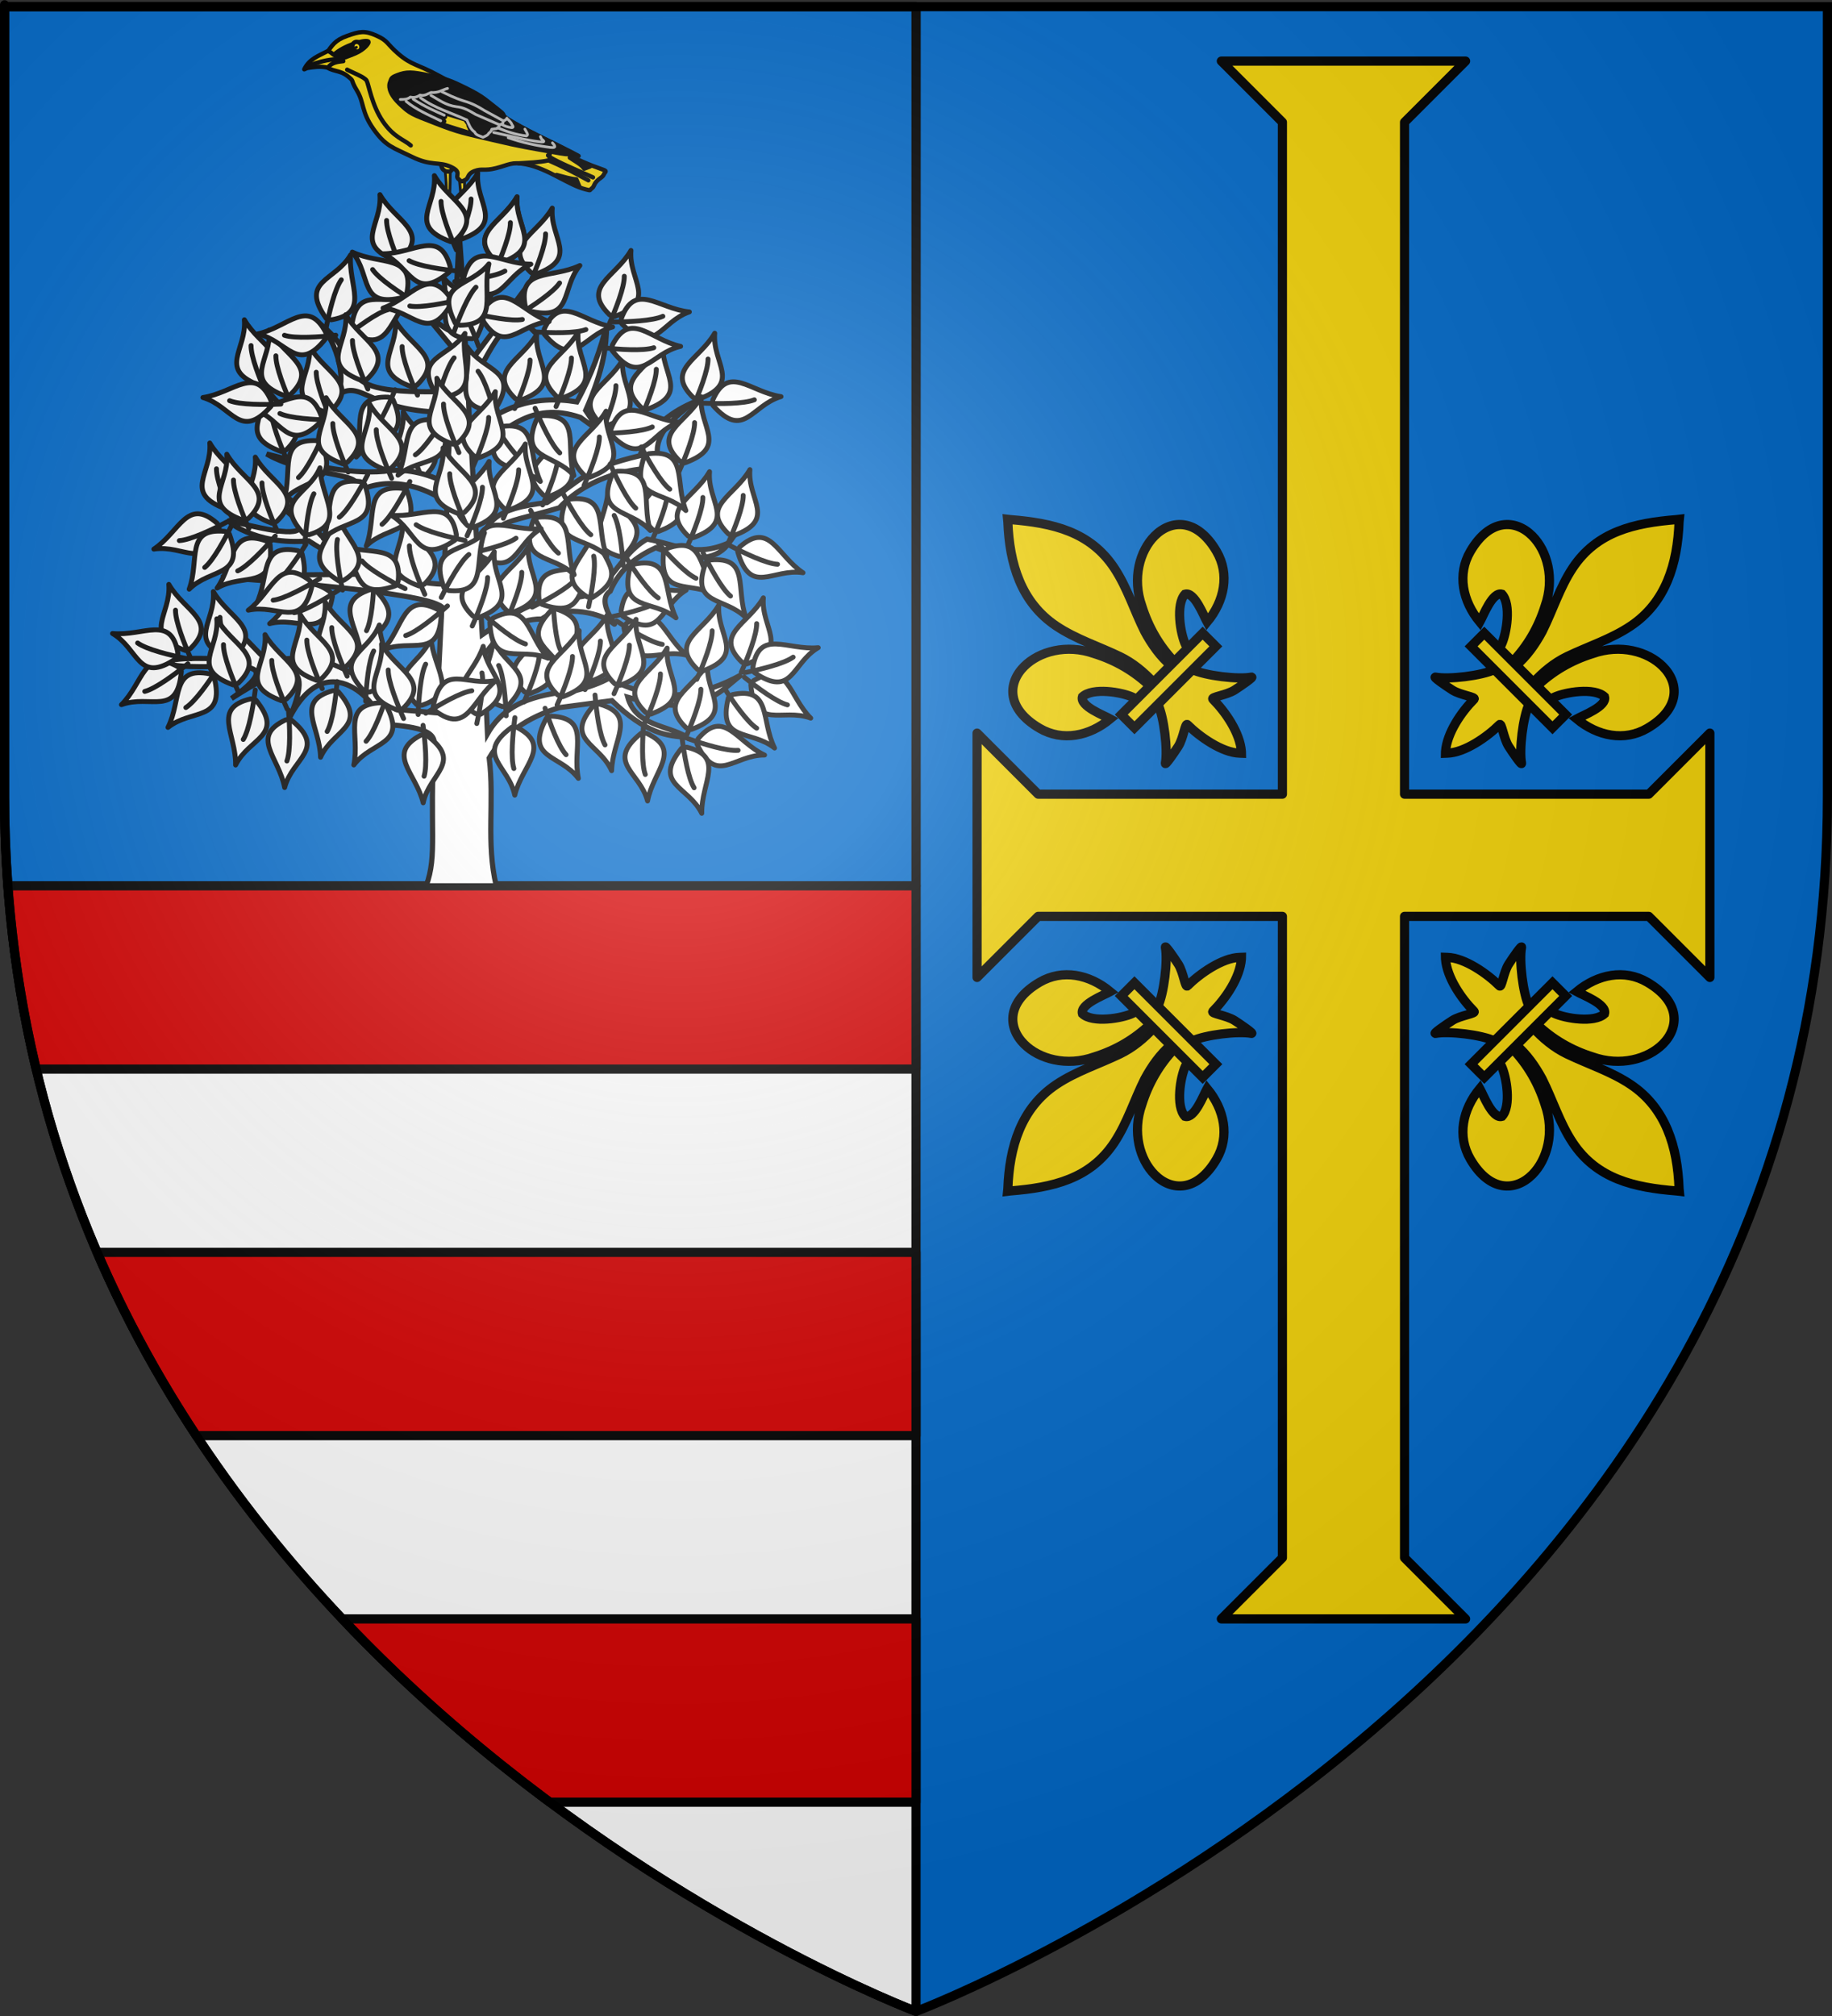 <?xml version="1.0" encoding="UTF-8" standalone="no"?>
<!-- Created with Inkscape (http://www.inkscape.org/) -->
<svg
   xmlns:svg="http://www.w3.org/2000/svg"
   xmlns="http://www.w3.org/2000/svg"
   xmlns:xlink="http://www.w3.org/1999/xlink"
   version="1.0"
   width="600"
   height="660"
   id="svg2">
  <rect width="100%" height="100%" fill="#333333" stroke="none"/>
  <defs
     id="defs6">
    <linearGradient
       id="linearGradient2893">
      <stop
         style="stop-color:#ffffff;stop-opacity:0.314"
         offset="0"
         id="stop2895" />
      <stop
         style="stop-color:#ffffff;stop-opacity:0.251"
         offset="0.19"
         id="stop2897" />
      <stop
         style="stop-color:#6b6b6b;stop-opacity:0.125"
         offset="0.6"
         id="stop2901" />
      <stop
         style="stop-color:#000000;stop-opacity:0.125"
         offset="1"
         id="stop2899" />
    </linearGradient>
    <radialGradient
       cx="221.445"
       cy="226.331"
       r="300"
       fx="221.445"
       fy="226.331"
       id="radialGradient3163"
       xlink:href="#linearGradient2893"
       gradientUnits="userSpaceOnUse"
       gradientTransform="matrix(1.353,0,0,1.349,-77.629,-85.747)" />
  </defs>
  <g
     style="display:inline"
     id="layer3">
    <path
       d="M 300,658.5 C 300,658.5 598.5,546.18 598.5,260.728 C 598.5,-24.723 598.5,2.176 598.5,2.176 L 1.5,2.176 L 1.5,260.728 C 1.5,546.18 300,658.5 300,658.5 z "
       style="fill:#0169c9;fill-opacity:1;fill-rule:evenodd;stroke:#000000;stroke-width:1px;stroke-linecap:butt;stroke-linejoin:miter;stroke-opacity:1"
       id="path2855" />
    <path
       d="M 1.5,2.188 L 1.5,260.719 C 1.5,546.17 300,658.5 300,658.5 L 300,2.188 L 1.5,2.188 z "
       style="opacity:1;fill:#ffffff;fill-opacity:1;fill-rule:evenodd;stroke:#000000;stroke-width:3;stroke-linecap:round;stroke-linejoin:round;stroke-miterlimit:4;stroke-dasharray:none;stroke-dashoffset:0;stroke-opacity:1"
       id="rect2169" />
    <path
       d="M 1.5,2.188 L 1.5,260.719 C 1.5,270.695 1.89,280.444 2.594,290 L 300,290 L 300,2.188 L 1.5,2.188 z "
       style="opacity:1;fill:#0169c9;fill-opacity:1;fill-rule:evenodd;stroke:#000000;stroke-width:3;stroke-linecap:round;stroke-linejoin:round;stroke-miterlimit:4;stroke-dasharray:none;stroke-dashoffset:0;stroke-opacity:1"
       id="rect4115" />
    <path
       d="M 2.594,290 C 4.14,310.998 7.324,330.992 11.875,350 L 300,350 L 300,290 L 2.594,290 z M 31.812,410 C 41.095,431.537 52.115,451.509 64.312,470 L 300,470 L 300,410 L 31.812,410 z M 112.125,530 C 134.269,553.392 157.621,573.322 180.062,590 L 300,590 L 300,530 L 112.125,530 z "
       style="opacity:1;fill:#d40000;fill-opacity:1;fill-rule:evenodd;stroke:#000000;stroke-width:3;stroke-linecap:round;stroke-linejoin:round;stroke-miterlimit:4;stroke-dasharray:none;stroke-dashoffset:0;stroke-opacity:1"
       id="rect4120" />
  </g>
  <g
     id="layer4">
    <g
       id="g4461">
      <path
         d="M 330,170 L 330.084,170.844 C 330.598,184.56 334.395,197.219 345.957,204.958 C 352.336,209.227 359.824,211.602 366.756,214.929 C 371.101,217.02 374.751,220.093 378.001,223.608 L 379.151,230.345 C 381.262,234.797 382.498,245.58 381.675,249.829 C 381.462,250.931 384.564,246.43 385.893,244.355 C 387.636,241.633 388.159,236.353 388.931,237.261 C 392.769,241.111 400.265,246.444 406.031,246.574 L 406.584,246.593 L 406.573,246.032 C 406.104,239.931 401.39,233.094 397.258,228.935 C 396.35,228.164 401.631,227.641 404.353,225.898 C 406.429,224.57 410.931,221.469 409.829,221.682 C 405.579,222.505 394.797,221.266 390.343,219.156 L 383.602,218.008 C 379.926,214.869 377.211,210.98 374.921,206.766 C 371.476,199.889 369.194,192.382 364.947,185.972 C 357.008,173.988 344.745,171.226 330.886,170.105 L 330,170 z M 335.441,218.155 C 329.919,223.654 329.674,232.106 340.482,238.43 C 347.978,242.816 356.753,241.028 363.626,235.353 C 361.608,234.241 353.582,231.198 354.51,228.105 C 357.847,225.011 367.394,226.575 371.005,228.265 C 371.524,228.506 371.925,228.986 372.454,229.205 L 376.813,224.795 C 371.497,219.719 365.384,216.176 358.413,213.993 C 349.295,210.752 340.314,213.303 335.441,218.155 z M 378.145,175.461 C 373.292,180.333 370.74,189.312 373.982,198.427 C 376.166,205.397 379.71,211.509 384.787,216.823 L 389.198,212.466 C 388.979,211.937 388.499,211.535 388.257,211.016 C 386.567,207.407 385.003,197.862 388.097,194.525 C 391.191,193.597 394.234,201.622 395.347,203.64 C 401.023,196.767 402.814,187.993 398.427,180.498 C 392.102,169.693 383.645,169.94 378.145,175.461 z "
         style="fill:#f2d207;fill-opacity:1;fill-rule:evenodd;stroke:#000000;stroke-width:3;stroke-linecap:butt;stroke-linejoin:miter;stroke-miterlimit:4;stroke-dasharray:none;stroke-opacity:1"
         id="path1902" />
      <rect
         width="37.703"
         height="6.109"
         x="94.261"
         y="425.154"
         transform="matrix(0.707,-0.707,0.707,0.707,0,0)"
         style="fill:#f2d207;fill-opacity:1;stroke:#000000;stroke-width:3;stroke-miterlimit:4;stroke-dasharray:none;stroke-opacity:1"
         id="rect4623" />
    </g>
    <path
       d="M 400,20 L 420,40 L 420,260 L 340,260 L 320,240 L 320,320 L 340,300 L 420,300 L 420,510 L 400,530 L 480,530 L 460,510 L 460,300 L 540,300 L 560,320 L 560,240 L 540,260 L 460,260 L 460,40 L 480,20 L 400,20 z "
       style="fill:#f2d207;fill-rule:evenodd;stroke:#000000;stroke-width:3;stroke-linecap:butt;stroke-linejoin:round;stroke-miterlimit:4;stroke-dasharray:none;stroke-opacity:1"
       id="path4411" />
    <use
       transform="matrix(-1,0,0,1,880,0)"
       id="use4465"
       x="0"
       y="0"
       width="600"
       height="660"
       xlink:href="#g4461" />
    <use
       transform="matrix(1,0,0,-1,0,560)"
       id="use4477"
       x="0"
       y="0"
       width="600"
       height="660"
       xlink:href="#g4461" />
    <use
       transform="matrix(-1,0,0,-1,880,560)"
       id="use4479"
       x="0"
       y="0"
       width="600"
       height="660"
       xlink:href="#g4461" />
    <g
       id="g3561">
      <path
         d="M 145.768,55.547 C 146.018,58.435 146.336,61.332 146.111,64.164 C 145.613,64.736 144.892,65.223 144.057,65.667 C 143.492,66.799 142.765,67.479 143.083,68.715 L 143.587,69.836 C 143.515,69.382 143.661,68.921 143.617,68.647 C 143.673,67.914 144.156,67.056 144.597,66.79 C 144.267,67.837 144.067,68.225 144.183,69.253 L 145.099,70.626 C 145.096,70.157 144.783,69.531 144.798,69.084 C 144.823,68.369 145.03,67.665 145.357,67.078 L 145.18,69.329 L 145.679,70.242 L 146.374,70.892 L 145.919,69.172 L 146.004,66.647 L 147.022,65.488 C 147.562,65.406 148.069,65.491 148.674,65.655 C 148.572,65.542 148.499,65.283 148.391,65.181 C 147.975,64.796 147.535,64.451 147.261,63.839 C 147.453,61.213 147.443,58.392 147.48,55.616 L 145.768,55.547 z "
         style="fill:#f2d207;fill-rule:evenodd;stroke:#000000;stroke-width:0.9;stroke-linecap:round;stroke-linejoin:round;stroke-miterlimit:4;stroke-dasharray:none;stroke-opacity:1"
         id="path3215" />
      <path
         d="M 150.456,58.724 C 150.705,61.612 151.101,64.573 150.877,67.405 C 150.188,68.015 149.501,68.566 148.822,68.908 C 148.257,70.04 147.719,70.782 147.77,71.892 L 148.275,73.013 C 148.203,72.56 148.348,72.098 148.305,71.824 C 148.376,71.158 148.917,70.554 149.285,69.967 C 148.954,71.014 148.755,71.402 148.87,72.43 L 149.594,73.61 C 149.591,73.14 149.47,72.708 149.486,72.262 C 149.511,71.546 149.555,70.95 149.883,70.363 C 149.699,71.212 149.777,71.874 149.868,72.506 L 150.366,73.42 L 151.062,74.07 L 150.607,72.349 C 150.43,71.544 150.525,70.691 150.691,69.824 L 151.71,68.665 C 152.249,68.583 152.792,68.512 153.396,68.676 C 153.282,68.55 153.293,68.34 153.171,68.227 C 152.767,67.856 151.969,67.999 151.948,67.017 C 152.141,64.391 152.131,61.569 152.168,58.793 L 150.456,58.724 z "
         style="fill:#f2d207;fill-rule:evenodd;stroke:#000000;stroke-width:0.9;stroke-linecap:round;stroke-linejoin:round;stroke-miterlimit:4;stroke-dasharray:none;stroke-opacity:1"
         id="path3213" />
      <path
         d="M 144.355,52.546 C 144.348,53.399 144.552,55.155 145.271,55.625 C 145.722,55.966 145.939,56.16 146.603,56.164 C 147.267,56.168 147.415,56.318 147.928,55.642 C 148.44,54.965 148.588,54.688 148.653,53.458 C 148.716,52.278 145.318,52.211 144.355,52.546 z "
         style="fill:#f2d207;fill-rule:evenodd;stroke:#000000;stroke-width:1.4;stroke-linecap:round;stroke-linejoin:round;stroke-miterlimit:4;stroke-dasharray:none;stroke-opacity:1"
         id="path3217" />
      <path
         d="M 106.939,17.455 C 108.697,14.982 109.629,13.162 113.746,11.728 C 117.863,10.295 119.393,9.91 123.407,11.72 C 127.099,13.385 126.646,14.324 130.374,17.548 C 134.863,21.43 136.892,21.057 143.351,24.592 C 149.811,28.127 150.625,28.146 156.212,31.688 C 161.799,35.231 158.612,34.53 165.701,38.762 C 172.789,42.994 179.154,45.697 184.566,48.617 C 189.979,51.538 187.037,50.061 187.35,50.446 C 187.663,50.83 183.805,48.285 185.819,50.155 C 187.52,51.735 193.324,54.109 197.153,55.417 C 199.117,56.088 198.226,56.089 197.771,57.1 C 197.315,58.11 196.321,58.313 195.331,59.459 C 194.341,60.605 194.681,61.048 193.812,61.684 C 192.943,62.32 193.78,62.469 191.855,62.005 C 186.257,60.655 179.579,55.209 172.18,53.774 C 167.614,52.889 166.624,53.987 162.525,55.04 C 158.538,56.065 157.937,55.04 155.396,56.009 C 152.856,56.978 153.689,58.283 152.363,58.916 C 151.037,59.548 151.277,59.615 150.091,58.538 C 148.906,57.461 151.465,56.378 147.621,54.607 C 143.777,52.836 141.282,54.45 134.948,51.349 C 128.614,48.248 126.324,47.932 122.285,42.202 C 118.312,36.567 119.276,33.577 116.959,29.752 C 114.459,25.626 116.345,26.912 113.784,24.879 C 111.222,22.845 108.424,23.475 106.713,21.619 C 105.002,19.763 105.181,19.927 106.939,17.455 z "
         style="fill:#f2d207;fill-rule:evenodd;stroke:#000000;stroke-width:1.4;stroke-linecap:round;stroke-linejoin:round;stroke-miterlimit:4;stroke-dasharray:none;stroke-opacity:1"
         id="path3195" />
      <path
         d="M 127.735,26.931 C 127.345,27.806 127.058,30.248 130.687,33.797 C 134.316,37.346 134.929,37.385 142.624,40.398 C 150.319,43.412 151.984,43.608 161.468,45.851 C 170.953,48.094 173.584,48.415 179.954,49.574 C 186.324,50.733 185.178,50.443 186.949,50.486 C 188.719,50.53 191.71,52.195 187.036,49.747 C 182.362,47.299 174.472,43.777 168.496,40.305 C 162.52,36.832 166.972,38.785 163.132,35.857 C 159.292,32.928 158.524,31.768 152.892,28.981 C 147.259,26.194 146.37,25.929 140.602,24.709 C 134.835,23.489 133.14,23.435 130.058,24.624 C 127.88,25.465 128.238,25.805 127.735,26.931 z "
         style="fill:#000000;fill-rule:evenodd;stroke:#000000;stroke-width:1.4;stroke-linecap:round;stroke-linejoin:round;stroke-miterlimit:4;stroke-dasharray:none;stroke-opacity:1"
         id="path3203" />
      <path
         d="M 109.379,17.897 C 112.466,15.005 119.379,12.869 120.589,13.55 C 121.209,13.898 119.32,16.234 116.342,17.493 C 114.374,18.325 111.77,19.233 109.287,20.18 L 109.379,17.897 z "
         style="fill:#000000;fill-rule:evenodd;stroke:#000000;stroke-width:1.4;stroke-linecap:round;stroke-linejoin:round;stroke-miterlimit:4;stroke-dasharray:none;stroke-opacity:1"
         id="path3197" />
      <path
         d="M 381.693 397.023 A 4.921 5.349 0 1 1  371.851,397.023 A 4.921 5.349 0 1 1  381.693 397.023 z"
         transform="matrix(0.272,-0.123,0.123,0.272,-34.424,-46.373)"
         style="fill:#f2d207;fill-opacity:1;fill-rule:evenodd;stroke:#000000;stroke-width:4.69;stroke-linecap:round;stroke-linejoin:round;stroke-miterlimit:4;stroke-dasharray:none;stroke-dashoffset:0;stroke-opacity:1"
         id="path3199" />
      <path
         d="M 333.767 426.12 A 1.284 1.926 0 1 1  331.2,426.12 A 1.284 1.926 0 1 1  333.767 426.12 z"
         transform="matrix(0.143,-6.4546883e-2,4.3031249e-2,9.5565476e-2,50.732,-3.715)"
         style="fill:#000000;fill-opacity:1;fill-rule:evenodd;stroke:#000000;stroke-width:4.738;stroke-linecap:round;stroke-linejoin:round;stroke-miterlimit:4;stroke-dasharray:none;stroke-dashoffset:0;stroke-opacity:1"
         id="path3201" />
      <path
         d="M 107.312,16.727 C 108.311,16.903 108.73,17.665 109.553,18.059 C 110.267,18.401 111.422,18.331 111.849,19.026 L 112.437,20.022 C 110.524,20.232 108.608,20.435 107.377,22.16 C 104.845,21.579 102.688,21.963 100.569,22.284 L 99.637,22.704 C 101.27,19.252 104.462,18.259 107.312,16.727 z "
         style="fill:#f2d207;fill-rule:evenodd;stroke:#000000;stroke-width:1.4;stroke-linecap:round;stroke-linejoin:round;stroke-miterlimit:4;stroke-dasharray:none;stroke-opacity:1"
         id="path2222" />
      <path
         d="M 182.3,57.272 C 184.53,57.847 186.931,58.64 188.759,58.706 L 189.723,61.004 L 182.3,57.272 z "
         style="fill:#000000;fill-rule:evenodd;stroke:#000000;stroke-width:1.4;stroke-linecap:round;stroke-linejoin:round;stroke-miterlimit:4;stroke-dasharray:none;stroke-opacity:1"
         id="path3205" />
      <path
         d="M 186.617,51.616 C 188.263,52.789 190.377,53.752 191.329,55.238 L 193.245,54.515 L 186.617,51.616 z "
         style="fill:#000000;fill-rule:evenodd;stroke:#000000;stroke-width:1.4;stroke-linecap:round;stroke-linejoin:round;stroke-miterlimit:4;stroke-dasharray:none;stroke-opacity:1"
         id="path3207" />
      <path
         d="M 169.834,53.465 C 173.061,53.251 176.486,53.197 179.663,52.506 C 184.592,54.658 188.659,56.847 192.69,59.037"
         style="fill:none;fill-rule:evenodd;stroke:#000000;stroke-width:1.4;stroke-linecap:round;stroke-linejoin:round;stroke-miterlimit:4;stroke-dasharray:none;stroke-opacity:1"
         id="path3209" />
      <path
         d="M 180.004,50.462 C 180.358,50.898 177.866,50.304 181.419,52.206 C 184.972,54.108 191.016,56.604 194.216,58.07"
         style="fill:none;fill-rule:evenodd;stroke:#000000;stroke-width:1.4;stroke-linecap:round;stroke-linejoin:round;stroke-miterlimit:4;stroke-dasharray:none;stroke-opacity:1"
         id="path3211" />
      <path
         d="M 113.696,22.817 C 115.289,23.711 119.415,25.22 120.068,26.391 C 120.764,27.64 121.744,34.391 125.359,39.698 C 128.974,45.004 132.236,45.636 134.528,47.616"
         style="fill:none;fill-rule:evenodd;stroke:#000000;stroke-width:1.4;stroke-linecap:round;stroke-linejoin:round;stroke-miterlimit:4;stroke-dasharray:none;stroke-opacity:1"
         id="path3219" />
      <path
         d="M 144.011,39.849 L 144.964,40.757 L 154.663,43.818 L 153.44,41.101 L 153.724,41.072 L 152.348,39.116 L 145.042,36.859 L 145.773,38.263 L 144.964,38.776 L 145.491,39.727 L 144.011,39.849 z "
         style="fill:#f2d207;fill-rule:evenodd;stroke:#000000;stroke-width:1.4;stroke-linecap:round;stroke-linejoin:round;stroke-miterlimit:4;stroke-dasharray:none;stroke-opacity:1"
         id="path3245" />
      <g
         style="stroke:#bababa;stroke-width:0.9;stroke-miterlimit:4;stroke-dasharray:none;stroke-opacity:1"
         id="g3492">
        <path
           d="M 166.445,45.081 C 171.078,46.685 175.713,47.699 180.35,48.275 C 181.459,48.369 182.417,48.365 180.939,46.784"
           style="fill:none;fill-rule:evenodd;stroke:#bababa;stroke-width:0.9;stroke-linecap:round;stroke-linejoin:round;stroke-miterlimit:4;stroke-dasharray:none;stroke-opacity:1"
           id="path3223" />
        <path
           d="M 161.683,43.373 C 166.816,44.412 171.995,45.899 177.079,46.456 C 177.714,46.418 178.904,46.668 177.347,45.495 L 177.006,44.738"
           style="fill:none;fill-rule:evenodd;stroke:#bababa;stroke-width:0.9;stroke-linecap:round;stroke-linejoin:round;stroke-miterlimit:4;stroke-dasharray:none;stroke-opacity:1"
           id="path3225" />
        <path
           d="M 162.947,41.823 C 166.035,43.147 169.141,44.149 172.414,44.494 C 172.646,44.349 172.892,44.213 172.728,43.792 C 172.53,43.315 172.21,42.791 171.904,42.272"
           style="fill:none;fill-rule:evenodd;stroke:#bababa;stroke-width:0.9;stroke-linecap:round;stroke-linejoin:round;stroke-miterlimit:4;stroke-dasharray:none;stroke-opacity:1"
           id="path3227" />
        <path
           d="M 164.251,40.676 C 165.122,41.237 166.205,41.62 167.55,41.781 C 168.191,41.79 168.152,41.423 167.675,40.815 C 167.512,40.209 166.916,39.682 166.429,39.135"
           style="fill:none;fill-rule:evenodd;stroke:#bababa;stroke-width:0.9;stroke-linecap:round;stroke-linejoin:round;stroke-miterlimit:4;stroke-dasharray:none;stroke-opacity:1"
           id="path3229" />
        <path
           d="M 137.733,32.025 C 142.497,35.492 147.823,36.94 152.903,39.272 C 153.571,40.696 154.017,42.246 155.457,43.234 C 155.872,44.319 157.199,44.458 158.189,44.946 C 158.924,44.575 159.784,44.305 160.102,43.594 C 160.457,43.295 160.839,43.095 161.069,42.319 L 162.65,42.097 C 163.222,41.876 163.485,41.402 163.616,40.821 C 164.443,40.761 164.79,40.345 164.852,39.684 C 164.969,39.383 165.754,39.448 166.018,38.689"
           style="fill:none;fill-rule:evenodd;stroke:#bababa;stroke-width:0.9;stroke-linecap:round;stroke-linejoin:round;stroke-miterlimit:4;stroke-dasharray:none;stroke-opacity:1"
           id="path3231" />
        <path
           d="M 132.998,33.176 C 136.428,35.992 140.445,37.657 144.345,39.553"
           style="fill:none;fill-rule:evenodd;stroke:#bababa;stroke-width:0.9;stroke-linecap:round;stroke-linejoin:round;stroke-miterlimit:4;stroke-dasharray:none;stroke-opacity:1"
           id="path3233" />
        <path
           d="M 135.342,32.471 C 139.368,35.084 142.354,36.307 145.477,37.713"
           style="fill:none;fill-rule:evenodd;stroke:#bababa;stroke-width:0.9;stroke-linecap:round;stroke-linejoin:round;stroke-miterlimit:4;stroke-dasharray:none;stroke-opacity:1"
           id="path3235" />
        <path
           d="M 141.166,31.249 C 143.745,32.666 145.94,34.465 149.477,34.931 C 151.763,35.1 153.789,36.279 155.809,37.481 L 163.558,40.848"
           style="fill:none;fill-rule:evenodd;stroke:#bababa;stroke-width:0.9;stroke-linecap:round;stroke-linejoin:round;stroke-miterlimit:4;stroke-dasharray:none;stroke-opacity:1"
           id="path3237" />
        <path
           d="M 144.759,30.052 C 146.902,31.03 148.518,31.958 151.926,33.058 C 154.59,33.802 156.695,34.945 158.659,36.19 L 164.839,39.57"
           style="fill:none;fill-rule:evenodd;stroke:#bababa;stroke-width:0.9;stroke-linecap:round;stroke-linejoin:round;stroke-miterlimit:4;stroke-dasharray:none;stroke-opacity:1"
           id="path3239" />
        <path
           d="M 131.108,32.556 C 132.335,32.584 133.517,32.514 134.399,31.775 C 135.68,32.08 136.677,31.754 137.541,31.131 C 139.188,31.512 140.023,30.677 141.148,30.277 C 143.71,30.449 144.801,29.423 146.576,28.953"
           style="fill:none;fill-rule:evenodd;stroke:#bababa;stroke-width:0.9;stroke-linecap:round;stroke-linejoin:round;stroke-miterlimit:4;stroke-dasharray:none;stroke-opacity:1"
           id="path3241" />
      </g>
      <path
         d="M 100.934,22.052 C 101.294,21.35 101.89,21.169 102.492,21.004 C 105.47,19.988 108.479,19.277 111.572,19.392"
         style="fill:none;fill-rule:evenodd;stroke:#000000;stroke-width:1.4;stroke-linecap:round;stroke-linejoin:round;stroke-miterlimit:4;stroke-dasharray:none;stroke-opacity:1"
         id="path3243" />
    </g>
    <g
       transform="translate(1.063,6.912)"
       id="g6026">
      <use
         transform="matrix(-1,0,0,1,299.306,70.401)"
         id="use3052"
         x="0"
         y="0"
         width="450"
         height="537.5"
         xlink:href="#g2804" />
      <g
         transform="matrix(0.606,0,0,0.601,11.582,36.272)"
         id="g2804">
        <path
           d="M 258.583,35.345 C 257.174,51.94 273.466,62.59 249.755,71.323 L 247.054,70.456 C 231.531,55.287 250.185,50.051 258.583,35.345 z "
           style="opacity:1;fill:#ffffff;fill-opacity:1;fill-rule:evenodd;stroke:#000000;stroke-width:2.652;stroke-linecap:butt;stroke-linejoin:round;stroke-miterlimit:4;stroke-dasharray:none;stroke-opacity:1"
           id="path5254" />
        <path
           d="M 246.658,75.856 C 250.249,67.724 255.075,55.399 254.973,49.399"
           style="opacity:1;fill:none;fill-opacity:1;fill-rule:evenodd;stroke:#000000;stroke-width:2.652;stroke-linecap:round;stroke-linejoin:round;stroke-miterlimit:4;stroke-dasharray:none;stroke-opacity:1"
           id="path5256" />
      </g>
      <path
         d="M 150.438,76.938 L 148.75,108.219 C 147.305,109.716 140.306,103.111 136.094,99.125 L 148.75,114.5 L 148.156,128.125 C 103.093,129.555 123.25,119.623 103.938,105.375 C 109.228,109.688 114.218,123.793 110.219,129.625 C 118.654,123.444 120.183,135.256 147.594,134.969 L 146.438,158.281 C 139.93,154.904 132.289,153.169 125.781,154.312 C 113.942,155.343 100.65,152.049 87.312,148.625 C 102.198,157.158 124.063,153.717 114.844,162.25 C 122.939,156.65 135.066,156.746 146.438,164.531 L 145.281,191.281 C 134.189,190.828 123.662,187.543 117.156,181.031 C 108.111,180.512 104.654,174.465 99.938,169.656 C 96.03,159.828 78.771,156.563 74.094,154.312 C 94.247,166.17 115.585,181.015 75.375,170.469 C 72.755,169.782 83.734,178.764 101.094,177.062 C 124.166,192.081 135.372,186.354 72.375,189 C 82.774,189.874 138.59,193.576 144.719,198.688 L 143,233.375 L 129.781,232.25 C 123.863,223.6 114.539,220.041 105.688,215.75 C 79.139,214.087 94.914,222.289 73.5,202.469 C 86.485,222.258 67.944,212.466 52.844,216.875 C 66.727,221.351 98.929,212.016 75.812,228.688 C 90.885,218.906 104.056,213.288 95,234.656 C 108.449,208.881 127.077,234.435 124.281,236.906 C 132.821,237.739 142.654,238.206 142.188,243.5 C 140.571,271.085 143.344,279.959 139.562,290 L 162.531,290 C 159.134,276.001 161.993,262.321 160.219,248.156 C 164.666,240.415 172.616,234.847 183.188,231.656 L 200.406,229.375 C 211.57,240.138 218.433,240.989 225.094,241.344 C 218.371,237.267 208.242,237.71 205.594,228.25 C 229.662,235.21 234.987,226.974 242.906,220.844 C 230.193,227.894 216.96,230.259 202.719,223.688 L 208.469,214.031 C 203.372,220.069 199.823,223.071 188.938,225.969 C 177.961,227.331 166.235,228.689 159.656,240.219 L 158.5,214.594 C 163.748,207.112 169.147,202.601 177.438,202.656 C 182.76,198.542 195.502,199.671 200.938,204.156 C 202.935,205.805 194.768,196.864 199.844,193.562 C 203.016,186.141 208.538,182.217 214.75,179.312 C 228.959,184.857 235.328,182.644 238.875,177.625 C 227.706,182.705 221.706,178.206 211.906,176.5 C 200.549,182.908 198.452,199.251 183.75,194.688 C 175.541,198.08 174.293,196.317 157.938,207.781 L 156.781,188.438 C 162.94,168.672 160.38,172.935 183.188,166.25 C 194.208,154.243 213.394,151.484 222.25,154.312 L 215.344,148.625 C 214.559,141.984 220.661,136.711 227.406,131.562 C 221.099,134.333 212.926,139.047 209.594,149.188 C 191.75,153.397 190.76,156.889 179.156,164.531 C 161.566,166.578 160.195,170.518 156.188,178.75 L 154.5,148.625 C 165.269,141.344 173.51,130.976 190.094,136.656 L 196.375,141.219 L 191.812,134.375 C 197.982,120.287 198.533,113.139 198.688,106.5 C 196.654,114.239 194.008,122.319 188.938,131.562 C 174.215,129.194 164.063,133.594 153.906,141.781 L 153.312,127.562 C 161.115,114.121 165.845,101.007 173.781,107.406 C 167.249,100.321 172.145,97.303 174.562,91.156 L 152.75,120.188 L 152.188,107.656 C 162.341,99.842 160.993,93.067 164.219,86.625 C 159.963,92.258 155.042,99.937 152.188,101.406 L 150.438,76.938 z M 173.781,107.406 C 174.381,108.057 175.103,108.713 175.906,109.438 C 175.181,108.599 174.456,107.95 173.781,107.406 z M 110.219,129.656 C 109.513,130.174 108.759,130.776 107.938,131.562 C 108.896,131.123 109.648,130.483 110.219,129.656 z "
         transform="translate(-1.063,-6.912)"
         style="fill:#ffffff;fill-opacity:1;fill-rule:evenodd;stroke:#000000;stroke-width:1.7;stroke-linecap:butt;stroke-linejoin:miter;stroke-miterlimit:4;stroke-dasharray:none;stroke-opacity:1;display:inline"
         id="path5258" />
      <use
         transform="translate(11.523,3.694)"
         id="use2808"
         x="0"
         y="0"
         width="1"
         height="1"
         xlink:href="#g2804" />
      <use
         transform="translate(37.304,17.562)"
         id="use2812"
         x="0"
         y="0"
         width="1"
         height="1"
         xlink:href="#g2804" />
      <use
         transform="translate(64.732,44.658)"
         id="use2814"
         x="0"
         y="0"
         width="1"
         height="1"
         xlink:href="#g2804" />
      <use
         transform="translate(76.255,89.316)"
         id="use2816"
         x="0"
         y="0"
         width="1"
         height="1"
         xlink:href="#g2804" />
      <use
         transform="translate(60.326,65.476)"
         id="use2818"
         x="0"
         y="0"
         width="1"
         height="1"
         xlink:href="#g2804" />
      <use
         transform="translate(80.66,131.287)"
         id="use2820"
         x="0"
         y="0"
         width="1"
         height="1"
         xlink:href="#g2804" />
      <use
         transform="translate(62.392,152.772)"
         id="use2822"
         x="0"
         y="0"
         width="1"
         height="1"
         xlink:href="#g2804" />
      <use
         transform="translate(34.569,53.388)"
         id="use2824"
         x="0"
         y="0"
         width="1"
         height="1"
         xlink:href="#g2804" />
      <use
         transform="matrix(-0.171,0.976,-0.994,-0.171,309.81,53.205)"
         id="use2826"
         x="0"
         y="0"
         width="1"
         height="1"
         xlink:href="#g2804" />
      <use
         transform="matrix(0.592,0.799,-0.814,0.592,170.86,17.782)"
         id="use2828"
         x="0"
         y="0"
         width="1"
         height="1"
         xlink:href="#g2804" />
      <use
         transform="matrix(0.404,0.906,-0.923,0.404,209.809,-80.499)"
         id="use2830"
         x="0"
         y="0"
         width="1"
         height="1"
         xlink:href="#g2804" />
      <use
         transform="translate(47.786,48.016)"
         id="use2888"
         x="0"
         y="0"
         width="1"
         height="1"
         xlink:href="#g2804" />
      <use
         transform="matrix(0.418,0.9,-0.917,0.418,203.627,-44.187)"
         id="use2832"
         x="0"
         y="0"
         width="1"
         height="1"
         xlink:href="#g2804" />
      <use
         transform="matrix(0.362,0.923,-0.941,0.362,247.93,-53.212)"
         id="use2834"
         x="0"
         y="0"
         width="1"
         height="1"
         xlink:href="#g2804" />
      <use
         transform="translate(51.514,87.973)"
         id="use2836"
         x="0"
         y="0"
         width="1"
         height="1"
         xlink:href="#g2804" />
      <use
         transform="translate(9.489,141.025)"
         id="use2838"
         x="0"
         y="0"
         width="1"
         height="1"
         xlink:href="#g2804" />
      <use
         transform="translate(3.728,114.499)"
         id="use2840"
         x="0"
         y="0"
         width="1"
         height="1"
         xlink:href="#g2804" />
      <use
         transform="translate(15.59,76.556)"
         id="use2842"
         x="0"
         y="0"
         width="450"
         height="537.5"
         xlink:href="#g2804" />
      <use
         transform="matrix(0.342,0.931,-0.949,0.342,196.603,-76.207)"
         id="use2844"
         x="0"
         y="0"
         width="1"
         height="1"
         xlink:href="#g2804" />
      <use
         transform="matrix(7.2972973e-2,0.988,-1.007,7.2972973e-2,294.979,69.82)"
         id="use2846"
         x="0"
         y="0"
         width="1"
         height="1"
         xlink:href="#g2804" />
      <use
         transform="matrix(-0.858,0.509,-0.519,-0.858,403.008,223.053)"
         id="use2848"
         x="0"
         y="0"
         width="1"
         height="1"
         xlink:href="#g2804" />
      <use
         transform="matrix(-0.267,0.955,-0.973,-0.267,365.35,82.838)"
         id="use2850"
         x="0"
         y="0"
         width="1"
         height="1"
         xlink:href="#g2804" />
      <use
         transform="matrix(-7.3085155e-2,0.988,-1.007,-7.3085155e-2,332.148,18.539)"
         id="use2852"
         x="0"
         y="0"
         width="1"
         height="1"
         xlink:href="#g2804" />
      <use
         transform="matrix(-0.9,0.432,-0.44,-0.9,361.064,193.605)"
         id="use2922"
         x="0"
         y="0"
         width="1"
         height="1"
         xlink:href="#g2804" />
      <use
         transform="matrix(0.771,0.631,-0.643,0.771,101.681,27.11)"
         id="use2856"
         x="0"
         y="0"
         width="1"
         height="1"
         xlink:href="#g2804" />
      <use
         transform="matrix(-0.433,0.893,-0.91,-0.433,358.824,62.644)"
         id="use2858"
         x="0"
         y="0"
         width="1"
         height="1"
         xlink:href="#g2804" />
      <use
         transform="translate(63.037,89.987)"
         id="use2860"
         x="0"
         y="0"
         width="1"
         height="1"
         xlink:href="#g2804" />
      <use
         transform="matrix(0.823,0.563,-0.574,0.823,83.369,-62.062)"
         id="use2862"
         x="0"
         y="0"
         width="1"
         height="1"
         xlink:href="#g2804" />
      <use
         transform="matrix(0.577,0.809,-0.824,0.577,217.21,35.797)"
         id="use2864"
         x="0"
         y="0"
         width="1"
         height="1"
         xlink:href="#g2804" />
      <use
         transform="translate(49.142,147.74)"
         id="use2868"
         x="0"
         y="0"
         width="1"
         height="1"
         xlink:href="#g2804" />
      <use
         transform="matrix(-0.944,0.326,-0.332,-0.944,388.97,254.757)"
         id="use2870"
         x="0"
         y="0"
         width="1"
         height="1"
         xlink:href="#g2804" />
      <use
         transform="translate(29.485,136.996)"
         id="use2872"
         x="0"
         y="0"
         width="1"
         height="1"
         xlink:href="#g2804" />
      <use
         transform="matrix(-0.877,0.475,-0.484,-0.877,374.678,215.917)"
         id="use2874"
         x="0"
         y="0"
         width="1"
         height="1"
         xlink:href="#g2804" />
      <use
         transform="matrix(0.887,-0.458,0.466,0.887,22.019,179.394)"
         id="use2876"
         x="0"
         y="0"
         width="1"
         height="1"
         xlink:href="#g2804" />
      <use
         transform="translate(29.146,70.177)"
         id="use2878"
         x="0"
         y="0"
         width="1"
         height="1"
         xlink:href="#g2804" />
      <use
         transform="matrix(0.979,-0.2,0.204,0.979,17.317,143.802)"
         id="use2880"
         x="0"
         y="0"
         width="1"
         height="1"
         xlink:href="#g2804" />
      <use
         transform="translate(19.996,44.322)"
         id="use2882"
         x="0"
         y="0"
         width="1"
         height="1"
         xlink:href="#g2804" />
      <use
         transform="translate(6.439,44.994)"
         id="use2884"
         x="0"
         y="0"
         width="1"
         height="1"
         xlink:href="#g2804" />
      <use
         transform="translate(-12.879,-7.723)"
         id="use2890"
         x="0"
         y="0"
         width="1"
         height="1"
         xlink:href="#g2804" />
      <use
         transform="matrix(0.172,0.976,-0.994,0.172,207.011,-75.778)"
         id="use2892"
         x="0"
         y="0"
         width="1"
         height="1"
         xlink:href="#g2804" />
      <use
         transform="matrix(0.298,0.946,-0.963,0.298,227.089,-69.855)"
         id="use2894"
         x="0"
         y="0"
         width="1"
         height="1"
         xlink:href="#g2804" />
      <use
         transform="matrix(-0.627,0.771,-0.786,-0.627,374.285,66.551)"
         id="use2896"
         x="0"
         y="0"
         width="1"
         height="1"
         xlink:href="#g2804" />
      <use
         transform="matrix(-0.679,0.727,-0.741,-0.679,368.803,83.486)"
         id="use2898"
         x="0"
         y="0"
         width="1"
         height="1"
         xlink:href="#g2804" />
      <use
         transform="matrix(-0.63,0.77,-0.784,-0.63,348.791,81.818)"
         id="use2900"
         x="0"
         y="0"
         width="450"
         height="537.5"
         xlink:href="#g2804" />
      <use
         transform="matrix(-0.693,0.715,-0.728,-0.693,345.389,68.309)"
         id="use2904"
         x="0"
         y="0"
         width="450"
         height="537.5"
         xlink:href="#g2804" />
      <use
         transform="translate(66.087,133.638)"
         id="use2906"
         x="0"
         y="0"
         width="450"
         height="537.5"
         xlink:href="#g2804" />
      <use
         transform="matrix(-0.557,0.823,-0.838,-0.557,394.544,131.526)"
         id="use2908"
         x="0"
         y="0"
         width="450"
         height="537.5"
         xlink:href="#g2804" />
      <use
         transform="matrix(-0.58,0.807,-0.823,-0.58,320.853,48.261)"
         id="use2910"
         x="0"
         y="0"
         width="450"
         height="537.5"
         xlink:href="#g2804" />
      <use
         transform="matrix(-0.563,0.819,-0.834,-0.563,363.028,89.931)"
         id="use2912"
         x="0"
         y="0"
         width="450"
         height="537.5"
         xlink:href="#g2804" />
      <use
         transform="matrix(-0.647,0.755,-0.769,-0.647,396.372,105.497)"
         id="use2914"
         x="0"
         y="0"
         width="450"
         height="537.5"
         xlink:href="#g2804" />
      <use
         transform="matrix(-0.748,0.658,-0.67,-0.748,352.769,180.216)"
         id="use2916"
         x="0"
         y="0"
         width="450"
         height="537.5"
         xlink:href="#g2804" />
      <use
         transform="translate(2.711,80.921)"
         id="use2918"
         x="0"
         y="0"
         width="450"
         height="537.5"
         xlink:href="#g2804" />
      <use
         transform="matrix(-0.64,0.762,-0.776,-0.64,339.318,89.833)"
         id="use2920"
         x="0"
         y="0"
         width="450"
         height="537.5"
         xlink:href="#g2804" />
      <use
         transform="matrix(0.728,-0.679,0.691,0.728,-18.137,156.271)"
         id="use2924"
         x="0"
         y="0"
         width="450"
         height="537.5"
         xlink:href="#g2804" />
      <use
         transform="matrix(0.786,-0.612,0.623,0.786,-16.141,164.433)"
         id="use2926"
         x="0"
         y="0"
         width="450"
         height="537.5"
         xlink:href="#g2804" />
      <use
         transform="matrix(0.579,0.807,-0.823,0.579,126.052,-2.953)"
         id="use2928"
         x="0"
         y="0"
         width="450"
         height="537.5"
         xlink:href="#g2804" />
      <use
         transform="matrix(-0.96,0.278,-0.283,-0.96,345.353,261.847)"
         id="use2930"
         x="0"
         y="0"
         width="450"
         height="537.5"
         xlink:href="#g2804" />
      <use
         transform="matrix(0.9,-0.432,0.44,0.9,-16.253,223.338)"
         id="use2932"
         x="0"
         y="0"
         width="450"
         height="537.5"
         xlink:href="#g2804" />
      <use
         transform="matrix(-0.311,0.942,-0.959,-0.311,285.954,67.965)"
         id="use2934"
         x="0"
         y="0"
         width="450"
         height="537.5"
         xlink:href="#g2804" />
      <use
         transform="translate(-7.117,63.797)"
         id="use2936"
         x="0"
         y="0"
         width="450"
         height="537.5"
         xlink:href="#g2804" />
      <use
         transform="translate(-9.151,86.63)"
         id="use2938"
         x="0"
         y="0"
         width="450"
         height="537.5"
         xlink:href="#g2804" />
      <use
         style="fill:#f2d207"
         id="use2972"
         x="0"
         y="0"
         width="450"
         height="537.5"
         xlink:href="#g2804" />
      <use
         transform="matrix(0.491,0.863,-0.879,0.491,140.725,-93.894)"
         id="use2940"
         x="0"
         y="0"
         width="450"
         height="537.5"
         xlink:href="#g2804" />
      <use
         transform="translate(-7.456,116.178)"
         id="use2944"
         x="0"
         y="0"
         width="450"
         height="537.5"
         xlink:href="#g2804" />
      <use
         transform="matrix(0.979,-0.2,0.204,0.979,-19.286,182.034)"
         id="use2946"
         x="0"
         y="0"
         width="450"
         height="537.5"
         xlink:href="#g2804" />
      <use
         transform="translate(20.335,142.032)"
         id="use2948"
         x="0"
         y="0"
         width="450"
         height="537.5"
         xlink:href="#g2804" />
      <use
         transform="translate(38.975,138.333)"
         id="use2950"
         x="0"
         y="0"
         width="450"
         height="537.5"
         xlink:href="#g2804" />
      <use
         transform="matrix(-1,0,0,1,291.652,-0.71)"
         id="use2952"
         x="0"
         y="0"
         width="450"
         height="537.5"
         xlink:href="#g2804" />
      <use
         transform="matrix(-0.822,-0.564,-0.575,0.822,285.176,124.151)"
         id="use2954"
         x="0"
         y="0"
         width="450"
         height="537.5"
         xlink:href="#g2804" />
      <use
         transform="matrix(-1,0,0,1,247.254,40.254)"
         id="use2956"
         x="0"
         y="0"
         width="450"
         height="537.5"
         xlink:href="#g2804" />
      <use
         transform="matrix(-1,0,0,1,235.93,80.604)"
         id="use2958"
         x="0"
         y="0"
         width="450"
         height="537.5"
         xlink:href="#g2804" />
      <use
         transform="matrix(-1,0,0,1,253.95,61.775)"
         id="use2960"
         x="0"
         y="0"
         width="450"
         height="537.5"
         xlink:href="#g2804" />
      <use
         transform="matrix(-1,0,0,1,222.514,126.884)"
         id="use2962"
         x="0"
         y="0"
         width="450"
         height="537.5"
         xlink:href="#g2804" />
      <use
         transform="matrix(-1,0,0,1,268.606,48.984)"
         id="use2966"
         x="0"
         y="0"
         width="450"
         height="537.5"
         xlink:href="#g2804" />
      <use
         transform="matrix(0.171,0.976,0.994,-0.171,1.299,42.85)"
         id="use2968"
         x="0"
         y="0"
         width="450"
         height="537.5"
         xlink:href="#g2804" />
      <use
         transform="matrix(-1,0,0,1,255.388,43.612)"
         id="use3024"
         x="0"
         y="0"
         width="450"
         height="537.5"
         xlink:href="#g2804" />
      <use
         transform="matrix(-0.418,0.9,0.917,0.418,99.548,-48.59)"
         id="use2974"
         x="0"
         y="0"
         width="450"
         height="537.5"
         xlink:href="#g2804" />
      <use
         transform="matrix(-0.362,0.923,0.941,0.362,72.19,-52.915)"
         id="use2976"
         x="0"
         y="0"
         width="450"
         height="537.5"
         xlink:href="#g2804" />
      <use
         transform="matrix(0.679,0.727,0.741,-0.679,-64.968,73.462)"
         id="use3034"
         x="0"
         y="0"
         width="450"
         height="537.5"
         xlink:href="#g2804" />
      <use
         transform="matrix(-1,0,0,1,250.834,85.222)"
         id="use2978"
         x="0"
         y="0"
         width="450"
         height="537.5"
         xlink:href="#g2804" />
      <use
         transform="matrix(-1,0,0,1,299.116,105.797)"
         id="use2982"
         x="0"
         y="0"
         width="450"
         height="537.5"
         xlink:href="#g2804" />
      <use
         transform="matrix(-0.264,-0.956,-0.973,0.264,234.042,235.849)"
         id="use2986"
         x="0"
         y="0"
         width="450"
         height="537.5"
         xlink:href="#g2804" />
      <use
         transform="matrix(0.858,0.509,0.519,-0.858,-98.139,207.233)"
         id="use2990"
         x="0"
         y="0"
         width="450"
         height="537.5"
         xlink:href="#g2804" />
      <use
         transform="matrix(0.557,0.823,0.838,-0.557,-87.98,124.772)"
         id="use3042"
         x="0"
         y="0"
         width="450"
         height="537.5"
         xlink:href="#g2804" />
      <use
         transform="matrix(0.267,0.955,0.973,-0.267,-62.176,78.434)"
         id="use2992"
         x="0"
         y="0"
         width="450"
         height="537.5"
         xlink:href="#g2804" />
      <use
         transform="matrix(7.3085155e-2,0.988,1.007,-7.3085155e-2,-20.889,10.793)"
         id="use2994"
         x="0"
         y="0"
         width="450"
         height="537.5"
         xlink:href="#g2804" />
      <use
         transform="matrix(0.9,0.432,0.44,-0.9,-59.543,187.187)"
         id="use3056"
         x="0"
         y="0"
         width="450"
         height="537.5"
         xlink:href="#g2804" />
      <use
         transform="matrix(-0.771,0.631,0.643,0.771,203.147,21.053)"
         id="use2996"
         x="0"
         y="0"
         width="450"
         height="537.5"
         xlink:href="#g2804" />
      <use
         transform="matrix(0.433,0.893,0.91,-0.433,-55.153,60.224)"
         id="use2998"
         x="0"
         y="0"
         width="450"
         height="537.5"
         xlink:href="#g2804" />
      <use
         transform="matrix(-1,0,0,1,241.501,84.271)"
         id="use3000"
         x="0"
         y="0"
         width="450"
         height="537.5"
         xlink:href="#g2804" />
      <use
         transform="matrix(-0.823,0.563,0.574,0.823,219.805,-66.466)"
         id="use3002"
         x="0"
         y="0"
         width="450"
         height="537.5"
         xlink:href="#g2804" />
      <use
         transform="matrix(-0.577,0.809,0.824,0.577,85.497,31.159)"
         id="use3004"
         x="0"
         y="0"
         width="450"
         height="537.5"
         xlink:href="#g2804" />
      <use
         transform="matrix(-1,0,0,1,254.033,143.337)"
         id="use3006"
         x="0"
         y="0"
         width="450"
         height="537.5"
         xlink:href="#g2804" />
      <use
         transform="matrix(0.944,0.326,0.332,-0.944,-85.795,250.353)"
         id="use3008"
         x="0"
         y="0"
         width="450"
         height="537.5"
         xlink:href="#g2804" />
      <use
         transform="matrix(-1,0,0,1,273.689,132.592)"
         id="use3010"
         x="0"
         y="0"
         width="450"
         height="537.5"
         xlink:href="#g2804" />
      <use
         transform="matrix(0.877,0.475,0.484,-0.877,-71.504,211.513)"
         id="use3012"
         x="0"
         y="0"
         width="450"
         height="537.5"
         xlink:href="#g2804" />
      <use
         transform="matrix(-1,0,0,1,274.028,65.773)"
         id="use3016"
         x="0"
         y="0"
         width="450"
         height="537.5"
         xlink:href="#g2804" />
      <use
         transform="matrix(-0.979,-0.2,-0.204,0.979,285.519,138.345)"
         id="use3018"
         x="0"
         y="0"
         width="450"
         height="537.5"
         xlink:href="#g2804" />
      <use
         transform="matrix(-1,0,0,1,280.468,38.591)"
         id="use3020"
         x="0"
         y="0"
         width="450"
         height="537.5"
         xlink:href="#g2804" />
      <use
         transform="matrix(-1,0,0,1,296.735,40.59)"
         id="use3022"
         x="0"
         y="0"
         width="450"
         height="537.5"
         xlink:href="#g2804" />
      <use
         transform="matrix(-1,0,0,1,309.481,-6.933)"
         id="use3026"
         x="0"
         y="0"
         width="450"
         height="537.5"
         xlink:href="#g2804" />
      <use
         transform="matrix(-0.172,0.976,0.994,0.172,96.163,-80.182)"
         id="use3028"
         x="0"
         y="0"
         width="450"
         height="537.5"
         xlink:href="#g2804" />
      <use
         transform="matrix(-0.298,0.946,0.963,0.298,78.07,-73.928)"
         id="use3030"
         x="0"
         y="0"
         width="450"
         height="537.5"
         xlink:href="#g2804" />
      <use
         transform="matrix(0.63,0.77,0.784,-0.63,-46.295,76.072)"
         id="use3036"
         x="0"
         y="0"
         width="450"
         height="537.5"
         xlink:href="#g2804" />
      <use
         transform="matrix(0.58,0.807,0.823,-0.58,-15.645,46.208)"
         id="use3044"
         x="0"
         y="0"
         width="450"
         height="537.5"
         xlink:href="#g2804" />
      <use
         transform="matrix(0.693,0.715,0.728,-0.693,-42.875,62.252)"
         id="use3038"
         x="0"
         y="0"
         width="450"
         height="537.5"
         xlink:href="#g2804" />
      <use
         transform="matrix(-1,0,0,1,237.087,129.234)"
         id="use3040"
         x="0"
         y="0"
         width="450"
         height="537.5"
         xlink:href="#g2804" />
      <use
         transform="matrix(0.563,0.819,0.834,-0.563,-59.854,85.528)"
         id="use3046"
         x="0"
         y="0"
         width="450"
         height="537.5"
         xlink:href="#g2804" />
      <use
         transform="matrix(0.647,0.755,0.769,-0.647,-92.206,96.134)"
         id="use3048"
         x="0"
         y="0"
         width="450"
         height="537.5"
         xlink:href="#g2804" />
      <use
         transform="matrix(0.748,0.658,0.67,-0.748,-49.595,175.813)"
         id="use3050"
         x="0"
         y="0"
         width="450"
         height="537.5"
         xlink:href="#g2804" />
      <use
         transform="matrix(0.64,0.762,0.776,-0.64,-33.432,80.393)"
         id="use3054"
         x="0"
         y="0"
         width="450"
         height="537.5"
         xlink:href="#g2804" />
      <use
         transform="matrix(-0.728,-0.679,-0.691,0.728,321.311,151.867)"
         id="use3058"
         x="0"
         y="0"
         width="450"
         height="537.5"
         xlink:href="#g2804" />
      <use
         transform="matrix(-0.786,-0.612,-0.623,0.786,319.315,160.03)"
         id="use3060"
         x="0"
         y="0"
         width="450"
         height="537.5"
         xlink:href="#g2804" />
      <use
         transform="matrix(-0.579,0.807,0.823,0.579,177.122,-7.357)"
         id="use3062"
         x="0"
         y="0"
         width="450"
         height="537.5"
         xlink:href="#g2804" />
      <use
         transform="matrix(0.96,0.278,0.283,-0.96,-40.291,264.36)"
         id="use3064"
         x="0"
         y="0"
         width="450"
         height="537.5"
         xlink:href="#g2804" />
      <use
         transform="matrix(-0.9,-0.432,-0.44,0.9,316.856,222.909)"
         id="use3066"
         x="0"
         y="0"
         width="450"
         height="537.5"
         xlink:href="#g2804" />
      <use
         transform="matrix(0.311,0.942,0.959,-0.311,16.889,65.214)"
         id="use3068"
         x="0"
         y="0"
         width="450"
         height="537.5"
         xlink:href="#g2804" />
      <use
         transform="matrix(-1,0,0,1,310.292,59.393)"
         id="use3070"
         x="0"
         y="0"
         width="450"
         height="537.5"
         xlink:href="#g2804" />
      <use
         transform="matrix(-1,0,0,1,312.325,82.226)"
         id="use3072"
         x="0"
         y="0"
         width="450"
         height="537.5"
         xlink:href="#g2804" />
      <use
         transform="matrix(-0.491,0.863,0.879,0.491,156.498,-97.306)"
         id="use3074"
         x="0"
         y="0"
         width="450"
         height="537.5"
         xlink:href="#g2804" />
      <use
         transform="matrix(-0.644,-0.758,-0.772,0.644,310.379,258.039)"
         id="use3076"
         x="0"
         y="0"
         width="450"
         height="537.5"
         xlink:href="#g2804" />
      <use
         transform="matrix(-0.154,-0.979,-0.997,0.154,244.802,371.673)"
         id="use3078"
         x="0"
         y="0"
         width="450"
         height="537.5"
         xlink:href="#g2804" />
      <use
         transform="matrix(-0.895,-0.442,-0.45,0.895,299.665,220.594)"
         id="use3080"
         x="0"
         y="0"
         width="450"
         height="537.5"
         xlink:href="#g2804" />
      <use
         transform="matrix(-1,0,0,1,265.522,136.678)"
         id="use3082"
         x="0"
         y="0"
         width="450"
         height="537.5"
         xlink:href="#g2804" />
      <use
         transform="matrix(-1,0,0,1,288.262,67.813)"
         id="use2984"
         x="0"
         y="0"
         width="450"
         height="537.5"
         xlink:href="#g2804" />
      <use
         transform="matrix(-1,0,0,1,238.227,138.174)"
         id="use2964"
         x="0"
         y="0"
         width="450"
         height="537.5"
         xlink:href="#g2804" />
      <use
         transform="matrix(-1,0,0,1,292.177,146.461)"
         id="use2980"
         x="0"
         y="0"
         width="450"
         height="537.5"
         xlink:href="#g2804" />
      <use
         transform="matrix(0.133,0.982,1,-0.133,0.359,35.253)"
         id="use2970"
         x="0"
         y="0"
         width="450"
         height="537.5"
         xlink:href="#g2804" />
      <use
         transform="matrix(-0.887,-0.458,-0.466,0.887,279.8,172.304)"
         id="use3014"
         x="0"
         y="0"
         width="450"
         height="537.5"
         xlink:href="#g2804" />
    </g>
  </g>
  <g
     id="layer2">
    <path
       d="M 300,658.5 C 300,658.5 598.5,546.18 598.5,260.728 C 598.5,-24.723 598.5,2.176 598.5,2.176 L 1.5,2.176 L 1.5,260.728 C 1.5,546.18 300,658.5 300,658.5 z "
       style="opacity:1;fill:url(#radialGradient3163);fill-opacity:1;fill-rule:evenodd;stroke:none;stroke-width:1px;stroke-linecap:butt;stroke-linejoin:miter;stroke-opacity:1"
       id="path2875" />
  </g>
  <g
     id="layer1">
    <path
       d="M 300,658.5 C 300,658.5 1.5,546.18 1.5,260.728 C 1.5,-24.723 1.5,2.176 1.5,2.176 L 598.5,2.176 L 598.5,260.728 C 598.5,546.18 300,658.5 300,658.5 z "
       style="opacity:1;fill:none;fill-opacity:1;fill-rule:evenodd;stroke:#000000;stroke-width:3;stroke-linecap:butt;stroke-linejoin:miter;stroke-miterlimit:4;stroke-dasharray:none;stroke-opacity:1"
       id="path1411" />
  </g>
</svg>
